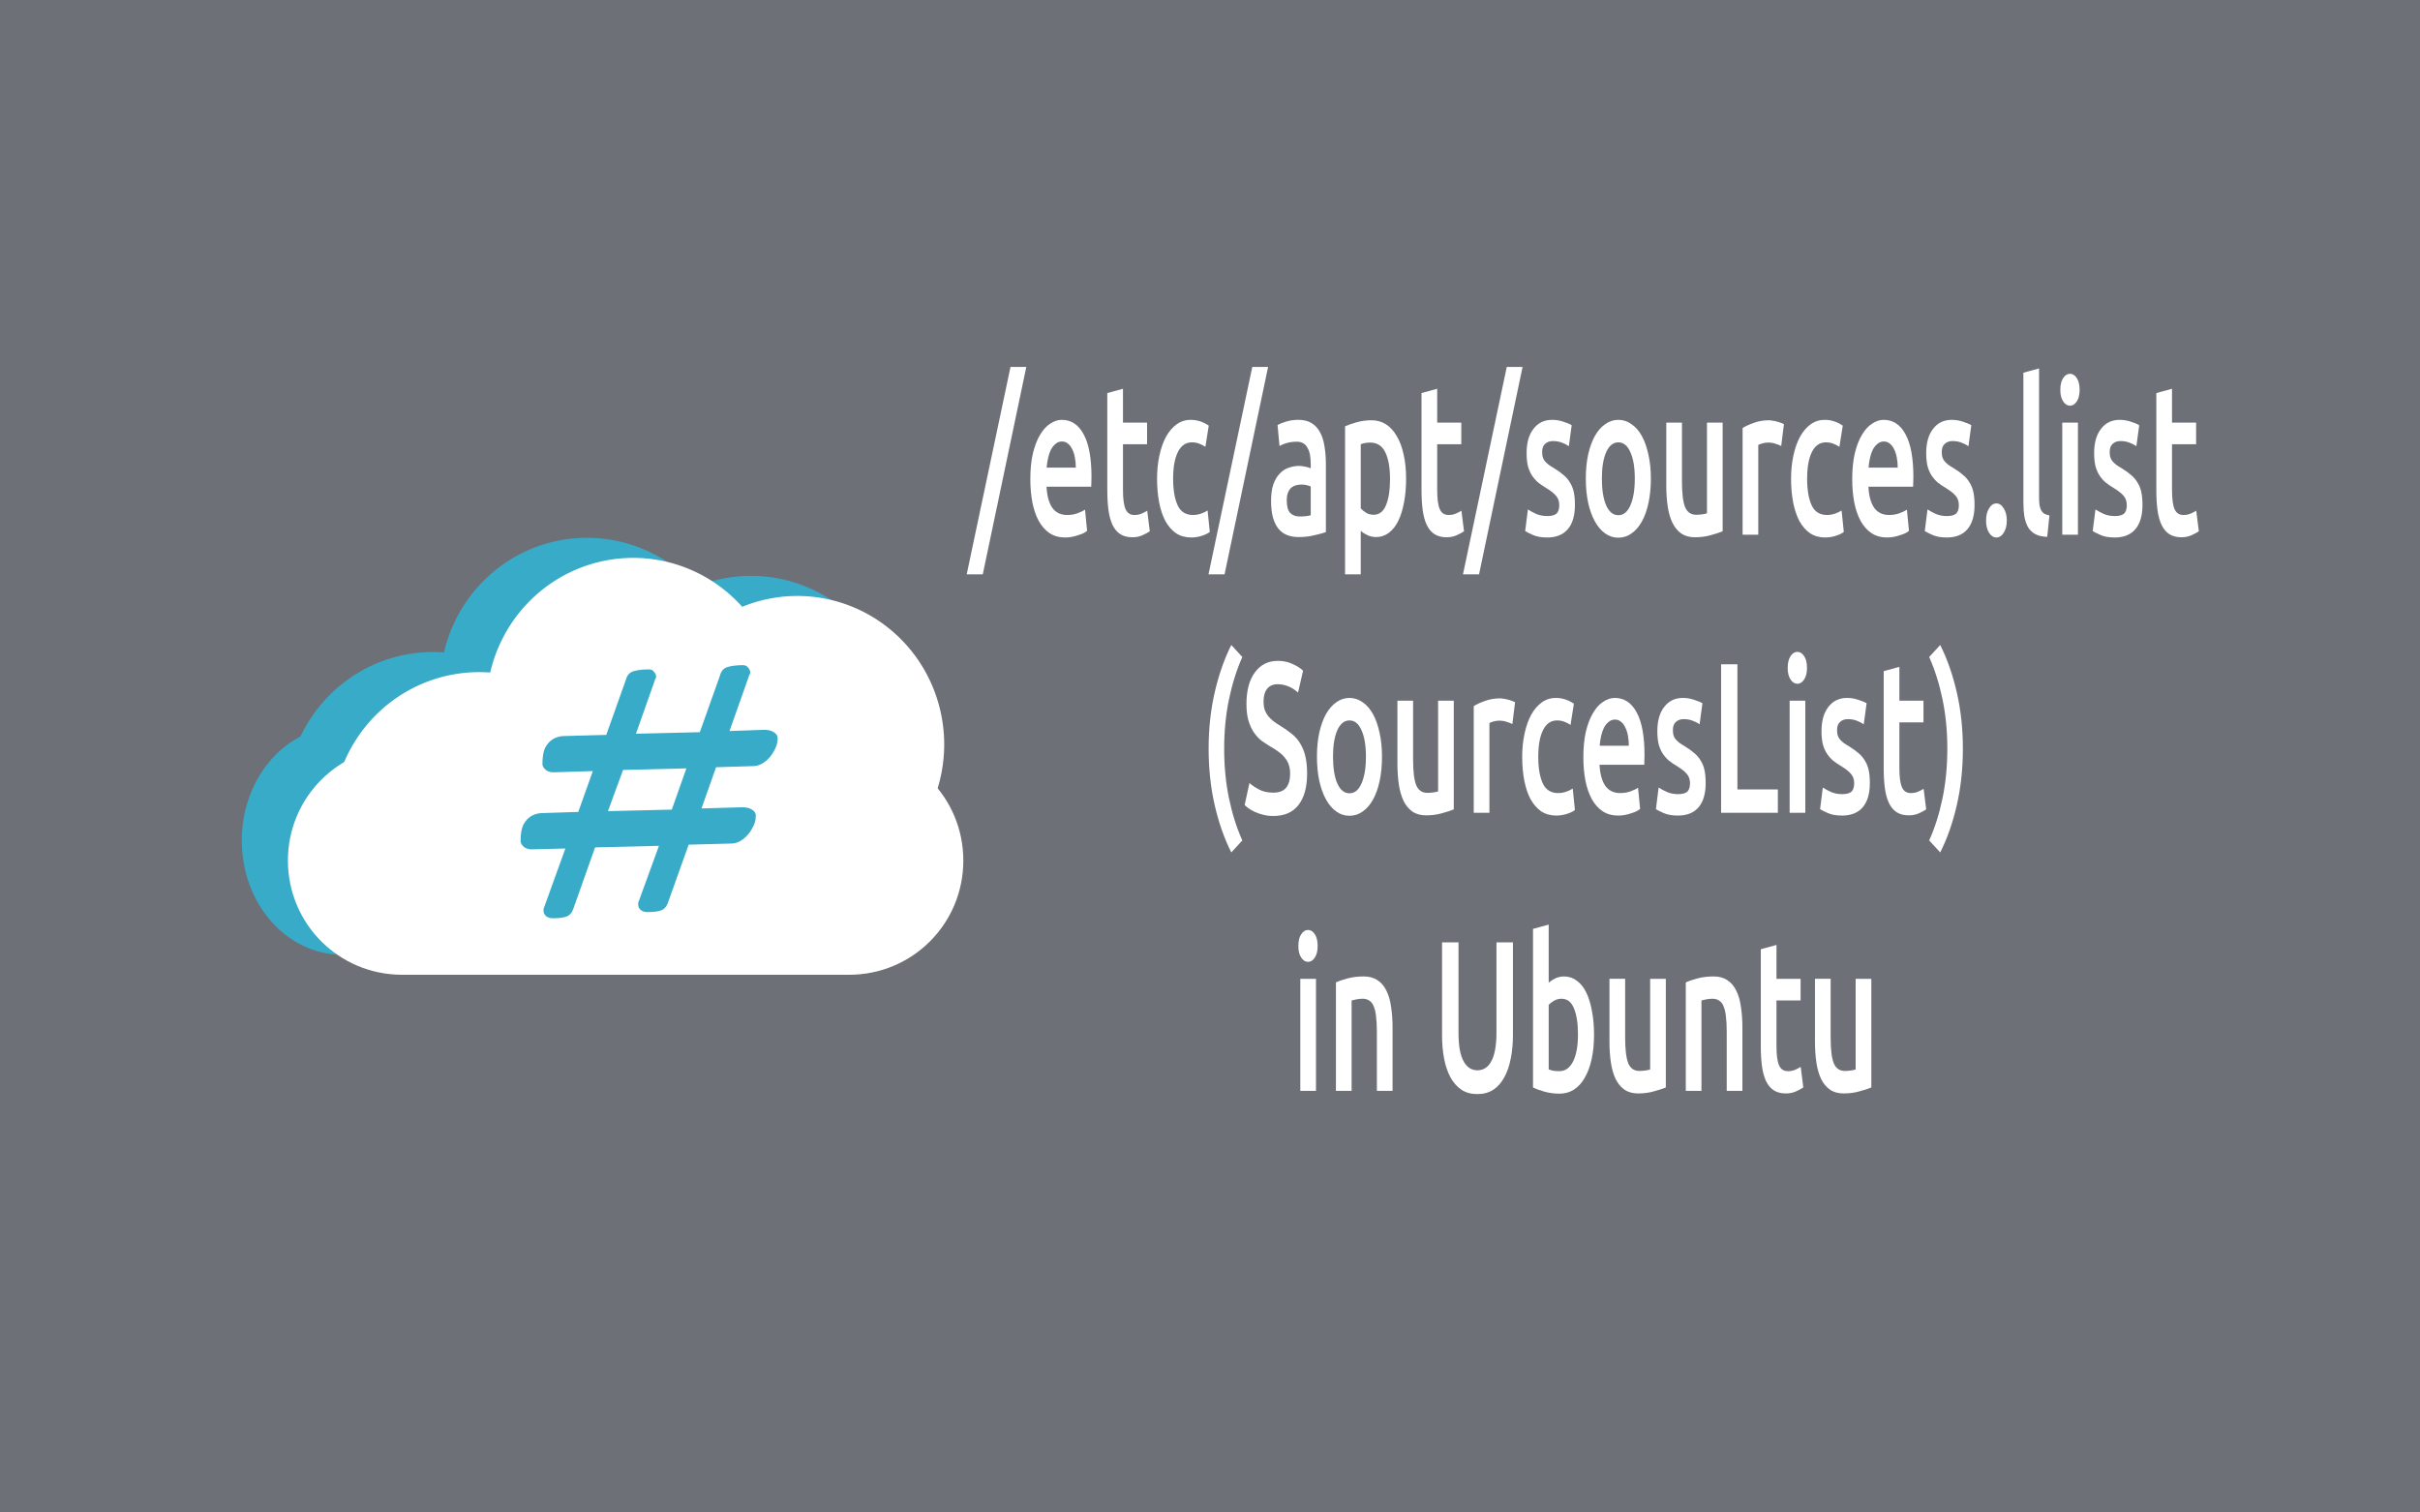 <?xml version="1.0" encoding="UTF-8" standalone="no"?>
<svg
   width="444.5mm"
   height="277.812mm"
   viewBox="0 0 444.5 277.812"
   version="1.1"
   id="svg8"
   xmlns="http://www.w3.org/2000/svg"
   xmlns:svg="http://www.w3.org/2000/svg"
   xmlns:rdf="http://www.w3.org/1999/02/22-rdf-syntax-ns#"
   xmlns:cc="http://creativecommons.org/ns#"
   xmlns:dc="http://purl.org/dc/elements/1.1/">
  <defs
     id="defs2">
    <rect
       x="734.314"
       y="277.545"
       width="731.006"
       height="511.529"
       id="rect9156" />
    <rect
       x="713.404"
       y="190.984"
       width="815.12"
       height="644.052"
       id="rect2960" />
  </defs>
  <path
     id="rect941"
     d="M 0,0 H 444.5 V 277.812 H 0 Z"
     style="opacity:1;fill:#6e7078;fill-opacity:1;fill-rule:nonzero;stroke:none;stroke-width:2.788;stroke-linejoin:round;stroke-miterlimit:4;stroke-dasharray:none;stroke-opacity:1" />
  <g
     transform="matrix(2.491,0,0,2.245,27.402,-104.055)"
     id="flowRoot985"
     style="font-style:normal;font-weight:normal;font-size:40px;line-height:1.25;font-family:sans-serif;letter-spacing:0px;word-spacing:0px;fill:#000000;fill-opacity:1;stroke:none" />
  <g
     transform="matrix(2.491,0,0,2.245,27.402,-104.055)"
     id="flowRoot993"
     style="font-style:normal;font-weight:normal;font-size:40px;line-height:1.25;font-family:sans-serif;letter-spacing:0px;word-spacing:0px;fill:#000000;fill-opacity:1;stroke:none" />
  <g
     id="g870"
     transform="translate(0,19.061)">
    <g
       style="fill:#37abc8"
       transform="matrix(1.162,0,0,1.322,-3.993,-56.774)"
       id="g898">
      <path
         style="opacity:1;fill:#37abc8;fill-opacity:1;fill-rule:nonzero;stroke:none;stroke-width:1.179;stroke-linejoin:round;stroke-miterlimit:4;stroke-dasharray:none;stroke-opacity:1"
         d="M 95.084,139.751 A 23.209,20.63 0 0 1 71.875,160.381 23.209,20.63 0 0 1 48.667,139.751 23.209,20.63 0 0 1 71.875,119.122 23.209,20.63 0 0 1 95.084,139.751 Z"
         id="ellipse890" />
      <path
         style="opacity:1;fill:#37abc8;fill-opacity:1;fill-rule:nonzero;stroke:none;stroke-width:1.179;stroke-linejoin:round;stroke-miterlimit:4;stroke-dasharray:none;stroke-opacity:1"
         d="m 57.525,129.437 h 74.981 c 8.791,0 15.869,7.078 15.869,15.869 v 1e-5 c 0,8.791 -7.078,15.869 -15.869,15.869 H 57.525 c -8.791,0 -15.869,-7.078 -15.869,-15.869 v -1e-5 c 0,-8.791 7.078,-15.869 15.869,-15.869 z"
         id="rect892" />
      <path
         style="opacity:1;fill:#37abc8;fill-opacity:1;fill-rule:nonzero;stroke:none;stroke-width:1.179;stroke-linejoin:round;stroke-miterlimit:4;stroke-dasharray:none;stroke-opacity:1"
         d="m 119.426,123.877 a 23.209,20.63 0 0 1 -23.209,20.63 23.209,20.63 0 0 1 -23.209,-20.63 23.209,20.63 0 0 1 23.209,-20.63 23.209,20.63 0 0 1 23.209,20.63 z"
         id="ellipse894" />
      <path
         style="opacity:1;fill:#37abc8;fill-opacity:1;fill-rule:nonzero;stroke:none;stroke-width:1.179;stroke-linejoin:round;stroke-miterlimit:4;stroke-dasharray:none;stroke-opacity:1"
         d="m 145.355,129.168 a 23.209,20.63 0 0 1 -23.209,20.63 23.209,20.63 0 0 1 -23.209,-20.63 23.209,20.63 0 0 1 23.209,-20.63 23.209,20.63 0 0 1 23.209,20.63 z"
         id="ellipse896" />
    </g>
    <path
       style="opacity:1;fill:#ffffff;fill-opacity:1;fill-rule:nonzero;stroke:none;stroke-width:1.462;stroke-linejoin:round;stroke-miterlimit:4;stroke-dasharray:none;stroke-opacity:1"
       d="m 114.991,131.665 a 26.979,27.27 0 0 1 -26.979,27.27 26.979,27.27 0 0 1 -26.979,-27.27 26.979,27.27 0 0 1 26.979,-27.27 26.979,27.27 0 0 1 26.979,27.27 z"
       id="path874" />
    <path
       style="opacity:1;fill:#ffffff;fill-opacity:1;fill-rule:nonzero;stroke:none;stroke-width:1.462;stroke-linejoin:round;stroke-miterlimit:4;stroke-dasharray:none;stroke-opacity:1"
       d="m 73.861,118.03 h 82.102 c 11.621,0 20.977,9.356 20.977,20.977 v 1e-5 c 0,11.621 -9.356,20.977 -20.977,20.977 H 73.861 c -11.621,0 -20.977,-9.356 -20.977,-20.977 v -1e-5 c 0,-11.621 9.356,-20.977 20.977,-20.977 z"
       id="rect876" />
    <path
       style="opacity:1;fill:#ffffff;fill-opacity:1;fill-rule:nonzero;stroke:none;stroke-width:1.462;stroke-linejoin:round;stroke-miterlimit:4;stroke-dasharray:none;stroke-opacity:1"
       d="M 143.287,110.681 A 26.979,27.27 0 0 1 116.308,137.951 26.979,27.27 0 0 1 89.329,110.681 26.979,27.27 0 0 1 116.308,83.41 26.979,27.27 0 0 1 143.287,110.681 Z"
       id="ellipse880" />
    <path
       style="opacity:1;fill:#ffffff;fill-opacity:1;fill-rule:nonzero;stroke:none;stroke-width:1.462;stroke-linejoin:round;stroke-miterlimit:4;stroke-dasharray:none;stroke-opacity:1"
       d="m 173.428,117.676 a 26.979,27.27 0 0 1 -26.979,27.27 26.979,27.27 0 0 1 -26.979,-27.27 26.979,27.27 0 0 1 26.979,-27.27 26.979,27.27 0 0 1 26.979,27.27 z"
       id="ellipse882" />
  </g>
  <g
     aria-label="#"
     transform="matrix(2.572,0,0,1.769,-1125.526,-630.693)"
     style="font-style:normal;font-weight:normal;font-size:40px;line-height:1.25;font-family:sans-serif;letter-spacing:0px;word-spacing:0px;fill:#37abc8;fill-opacity:1;stroke:none"
     id="flowRoot872">
    <path
       d="m 477.064,451.868 q -0.28,0 -0.48,-0.24 -0.16,-0.24 -0.16,-0.52 v -0.2 l 1.56,-6.28 -2.28,0.08 q -0.44,0.04 -0.68,-0.24 -0.24,-0.32 -0.24,-0.6 0,-1.12 0.2,-1.72 0.24,-0.64 0.6,-0.92 0.36,-0.28 0.76,-0.28 l 2.56,-0.12 1.04,-4.24 -2.68,0.12 q -0.44,0.04 -0.68,-0.24 -0.24,-0.32 -0.24,-0.6 0,-1.12 0.2,-1.72 0.24,-0.64 0.6,-0.92 0.36,-0.28 0.76,-0.28 l 3,-0.12 1.4,-5.72 q 0.12,-0.68 0.52,-0.88 0.44,-0.2 1.12,-0.2 0.24,0 0.36,0.24 0.16,0.24 0.16,0.52 0,0.12 -0.04,0.2 -0.04,0.04 -0.04,0.12 l -1.36,5.6 4.56,-0.16 1.44,-5.88 q 0.12,-0.68 0.52,-0.88 0.44,-0.2 1.12,-0.2 0.24,0 0.36,0.24 0.16,0.24 0.16,0.52 0,0.12 -0.04,0.2 -0.04,0.04 -0.04,0.12 l -1.4,5.76 2.36,-0.12 q 0.52,-0.04 0.8,0.24 0.28,0.24 0.28,0.64 0,0.68 -0.28,1.36 -0.24,0.64 -0.64,1.08 -0.36,0.4 -0.76,0.44 l -2.72,0.12 -1.04,4.28 2.8,-0.12 q 0.52,-0.04 0.8,0.24 0.28,0.24 0.28,0.64 0,0.68 -0.28,1.36 -0.24,0.64 -0.64,1.08 -0.36,0.4 -0.76,0.44 l -3.12,0.12 -1.48,6.04 q -0.16,0.64 -0.52,0.8 -0.32,0.16 -0.96,0.16 -0.28,0 -0.48,-0.24 -0.16,-0.24 -0.16,-0.52 v -0.2 l 1.48,-5.92 -4.56,0.16 -1.56,6.4 q -0.16,0.64 -0.52,0.8 -0.32,0.16 -0.96,0.16 z m 3.96,-11.12 4.56,-0.16 1.04,-4.28 -4.52,0.16 z"
       style="font-style:normal;font-variant:normal;font-weight:800;font-stretch:normal;font-family:'EB Garamond';-inkscape-font-specification:'EB Garamond Ultra-Bold';text-align:center;text-anchor:middle;fill:#37abc8"
       id="path889" />
  </g>
  <g
     aria-label="/etc/apt/sources.list
(SourcesList)
in Ubuntu"
     transform="matrix(0.595,0,0,0.984,-363.124,-211.594)"
     id="text9154"
     style="font-size:40px;line-height:1.25;letter-spacing:0px;word-spacing:0px;white-space:pre;shape-inside:url(#rect9156);fill:#ffffff">
    <path
       d="m 913.678,322.245 h -4.96 l 13.52,-38.72 h 4.88 z"
       style="font-weight:500;font-family:Ubuntu;-inkscape-font-specification:'Ubuntu Medium';text-align:center;text-anchor:middle"
       id="path11766" />
    <path
       d="m 928.358,304.485 q 0,-2.76 0.8,-4.84 0.84,-2.08 2.2,-3.44 1.36,-1.4 3.12,-2.08 1.76,-0.72 3.6,-0.72 4.32,0 6.72,2.68 2.44,2.68 2.44,8 0,0.4 -0.04,0.92 0,0.48 -0.04,0.88 h -13.8 q 0.2,2.52 1.76,3.92 1.6,1.36 4.6,1.36 1.76,0 3.2,-0.32 1.48,-0.32 2.32,-0.68 l 0.64,3.96 q -0.4,0.2 -1.12,0.44 -0.68,0.2 -1.6,0.36 -0.88,0.2 -1.92,0.32 -1.04,0.12 -2.12,0.12 -2.76,0 -4.8,-0.8 -2.04,-0.84 -3.36,-2.28 -1.32,-1.48 -1.96,-3.44 -0.64,-2 -0.64,-4.36 z m 14.04,-2.16 q 0,-1 -0.28,-1.88 -0.28,-0.92 -0.84,-1.56 -0.52,-0.68 -1.32,-1.04 -0.76,-0.4 -1.84,-0.4 -1.12,0 -1.96,0.44 -0.84,0.4 -1.44,1.08 -0.56,0.68 -0.88,1.56 -0.32,0.88 -0.44,1.8 z"
       style="font-weight:500;font-family:Ubuntu;-inkscape-font-specification:'Ubuntu Medium';text-align:center;text-anchor:middle"
       id="path11768" />
    <path
       d="m 952.118,288.405 4.84,-0.8 v 6.32 h 7.44 v 4.04 h -7.44 v 8.52 q 0,2.52 0.8,3.6 0.8,1.08 2.72,1.08 1.32,0 2.32,-0.28 1.04,-0.28 1.64,-0.52 l 0.8,3.84 q -0.84,0.36 -2.2,0.72 -1.36,0.4 -3.2,0.4 -2.24,0 -3.76,-0.6 -1.48,-0.6 -2.36,-1.72 -0.88,-1.16 -1.24,-2.76 -0.36,-1.64 -0.36,-3.72 z"
       style="font-weight:500;font-family:Ubuntu;-inkscape-font-specification:'Ubuntu Medium';text-align:center;text-anchor:middle"
       id="path11770" />
    <path
       d="m 967.478,304.405 q 0,-2.32 0.72,-4.32 0.72,-2.04 2.04,-3.52 1.36,-1.48 3.28,-2.32 1.92,-0.84 4.32,-0.84 2.96,0 5.6,1.08 l -1.04,3.96 q -0.84,-0.36 -1.92,-0.6 -1.04,-0.24 -2.24,-0.24 -2.84,0 -4.32,1.8 -1.48,1.76 -1.48,5 0,3.12 1.4,4.96 1.4,1.8 4.72,1.8 1.24,0 2.44,-0.24 1.2,-0.24 2.08,-0.6 l 0.68,4 q -0.8,0.4 -2.44,0.72 -1.6,0.32 -3.32,0.32 -2.68,0 -4.68,-0.8 -1.96,-0.84 -3.28,-2.28 -1.28,-1.48 -1.92,-3.48 -0.64,-2.04 -0.64,-4.4 z"
       style="font-weight:500;font-family:Ubuntu;-inkscape-font-specification:'Ubuntu Medium';text-align:center;text-anchor:middle"
       id="path11772" />
    <path
       d="m 988.318,322.245 h -4.96 l 13.52,-38.72 h 4.88 z"
       style="font-weight:500;font-family:Ubuntu;-inkscape-font-specification:'Ubuntu Medium';text-align:center;text-anchor:middle"
       id="path11774" />
    <path
       d="m 1011.518,311.445 q 2.24,0 3.4,-0.24 v -5.36 q -0.4,-0.12 -1.16,-0.24 -0.76,-0.12 -1.68,-0.12 -0.8,0 -1.64,0.12 -0.8,0.12 -1.48,0.44 -0.64,0.32 -1.04,0.92 -0.4,0.56 -0.4,1.44 0,1.72 1.08,2.4 1.08,0.64 2.92,0.64 z m -0.4,-18.04 q 2.4,0 4.04,0.6 1.64,0.6 2.6,1.68 1,1.08 1.4,2.64 0.44,1.52 0.44,3.36 v 12.68 q -1.12,0.24 -3.4,0.56 -2.24,0.36 -5.08,0.36 -1.88,0 -3.44,-0.36 -1.56,-0.36 -2.68,-1.16 -1.08,-0.8 -1.72,-2.08 -0.6,-1.28 -0.6,-3.16 0,-1.8 0.68,-3.04 0.72,-1.24 1.92,-2 1.2,-0.8 2.76,-1.12 1.6,-0.36 3.32,-0.36 0.8,0 1.68,0.12 0.88,0.08 1.88,0.32 v -0.8 q 0,-0.84 -0.2,-1.6 -0.2,-0.76 -0.72,-1.32 -0.48,-0.6 -1.32,-0.92 -0.8,-0.32 -2.04,-0.32 -1.68,0 -3.08,0.24 -1.4,0.24 -2.28,0.56 l -0.6,-3.92 q 0.92,-0.32 2.68,-0.64 1.76,-0.32 3.76,-0.32 z"
       style="font-weight:500;font-family:Ubuntu;-inkscape-font-specification:'Ubuntu Medium';text-align:center;text-anchor:middle"
       id="path11776" />
    <path
       d="m 1039.398,304.485 q 0,-3.24 -1.48,-5.04 -1.44,-1.8 -4.68,-1.8 -0.68,0 -1.44,0.08 -0.72,0.04 -1.44,0.24 v 11.96 q 0.64,0.44 1.68,0.84 1.08,0.36 2.28,0.36 2.64,0 3.84,-1.8 1.24,-1.8 1.24,-4.84 z m 4.96,-0.08 q 0,2.4 -0.64,4.4 -0.6,2 -1.76,3.44 -1.16,1.44 -2.92,2.24 -1.72,0.8 -3.92,0.8 -1.48,0 -2.72,-0.36 -1.24,-0.36 -2.04,-0.8 v 8.12 h -4.84 v -27.64 q 1.48,-0.4 3.64,-0.76 2.16,-0.36 4.56,-0.36 2.48,0 4.44,0.76 1.96,0.76 3.32,2.2 1.4,1.4 2.12,3.44 0.76,2 0.76,4.52 z"
       style="font-weight:500;font-family:Ubuntu;-inkscape-font-specification:'Ubuntu Medium';text-align:center;text-anchor:middle"
       id="path11778" />
    <path
       d="m 1049.118,288.405 4.84,-0.8 v 6.32 h 7.44 v 4.04 h -7.44 v 8.52 q 0,2.52 0.8,3.6 0.8,1.08 2.72,1.08 1.32,0 2.32,-0.28 1.04,-0.28 1.64,-0.52 l 0.8,3.84 q -0.84,0.36 -2.2,0.72 -1.36,0.4 -3.2,0.4 -2.24,0 -3.76,-0.6 -1.48,-0.6 -2.36,-1.72 -0.88,-1.16 -1.24,-2.76 -0.36,-1.64 -0.36,-3.72 z"
       style="font-weight:500;font-family:Ubuntu;-inkscape-font-specification:'Ubuntu Medium';text-align:center;text-anchor:middle"
       id="path11780" />
    <path
       d="m 1066.877,322.245 h -4.96 l 13.52,-38.72 h 4.88 z"
       style="font-weight:500;font-family:Ubuntu;-inkscape-font-specification:'Ubuntu Medium';text-align:center;text-anchor:middle"
       id="path11782" />
    <path
       d="m 1087.957,311.365 q 1.92,0 2.8,-0.44 0.88,-0.48 0.88,-1.6 0,-1.04 -0.96,-1.72 -0.92,-0.68 -3.08,-1.48 -1.32,-0.48 -2.44,-1 -1.08,-0.56 -1.88,-1.28 -0.8,-0.72 -1.28,-1.72 -0.44,-1.04 -0.44,-2.52 0,-2.88 2.12,-4.52 2.12,-1.68 5.76,-1.68 1.84,0 3.52,0.36 1.68,0.32 2.52,0.64 l -0.88,3.92 q -0.8,-0.36 -2.04,-0.64 -1.24,-0.32 -2.88,-0.32 -1.48,0 -2.4,0.52 -0.92,0.48 -0.92,1.52 0,0.52 0.16,0.92 0.2,0.4 0.64,0.76 0.44,0.32 1.16,0.68 0.72,0.32 1.76,0.68 1.72,0.64 2.92,1.28 1.2,0.6 1.96,1.4 0.8,0.76 1.16,1.76 0.36,1 0.36,2.4 0,3 -2.24,4.56 -2.2,1.52 -6.32,1.52 -2.76,0 -4.44,-0.48 -1.68,-0.44 -2.36,-0.72 l 0.84,-4.04 q 1.08,0.44 2.56,0.84 1.52,0.4 3.44,0.4 z"
       style="font-weight:500;font-family:Ubuntu;-inkscape-font-specification:'Ubuntu Medium';text-align:center;text-anchor:middle"
       id="path11784" />
    <path
       d="m 1119.917,304.365 q 0,2.48 -0.72,4.52 -0.72,2.04 -2.04,3.48 -1.32,1.44 -3.2,2.24 -1.84,0.8 -4.08,0.8 -2.24,0 -4.08,-0.8 -1.84,-0.8 -3.16,-2.24 -1.32,-1.44 -2.08,-3.48 -0.72,-2.04 -0.72,-4.52 0,-2.48 0.72,-4.48 0.76,-2.04 2.08,-3.48 1.36,-1.44 3.2,-2.2 1.84,-0.8 4.04,-0.8 2.2,0 4.04,0.8 1.88,0.76 3.2,2.2 1.32,1.44 2.04,3.48 0.76,2 0.76,4.48 z m -4.96,0 q 0,-3.12 -1.36,-4.92 -1.32,-1.84 -3.72,-1.84 -2.4,0 -3.76,1.84 -1.32,1.8 -1.32,4.92 0,3.16 1.32,5 1.36,1.84 3.76,1.84 2.4,0 3.72,-1.84 1.36,-1.84 1.36,-5 z"
       style="font-weight:500;font-family:Ubuntu;-inkscape-font-specification:'Ubuntu Medium';text-align:center;text-anchor:middle"
       id="path11786" />
    <path
       d="m 1142.077,314.205 q -1.4,0.36 -3.64,0.72 -2.24,0.4 -4.92,0.4 -2.52,0 -4.24,-0.72 -1.68,-0.72 -2.72,-2 -1,-1.28 -1.44,-3.04 -0.44,-1.8 -0.44,-3.92 v -11.72 h 4.84 v 10.96 q 0,3.36 0.96,4.8 1,1.44 3.44,1.44 0.88,0 1.84,-0.08 1,-0.08 1.48,-0.2 v -16.92 h 4.84 z"
       style="font-weight:500;font-family:Ubuntu;-inkscape-font-specification:'Ubuntu Medium';text-align:center;text-anchor:middle"
       id="path11788" />
    <path
       d="m 1160.157,298.285 q -0.6,-0.2 -1.68,-0.4 -1.04,-0.24 -2.44,-0.24 -0.8,0 -1.72,0.16 -0.88,0.16 -1.24,0.28 v 16.76 h -4.84 v -19.92 q 1.4,-0.52 3.48,-0.96 2.12,-0.48 4.68,-0.48 0.48,0 1.12,0.08 0.64,0.04 1.28,0.16 0.64,0.08 1.24,0.24 0.6,0.12 0.96,0.24 z"
       style="font-weight:500;font-family:Ubuntu;-inkscape-font-specification:'Ubuntu Medium';text-align:center;text-anchor:middle"
       id="path11790" />
    <path
       d="m 1163.197,304.405 q 0,-2.32 0.72,-4.32 0.72,-2.04 2.04,-3.52 1.36,-1.48 3.28,-2.32 1.92,-0.84 4.32,-0.84 2.96,0 5.6,1.08 l -1.04,3.96 q -0.84,-0.36 -1.92,-0.6 -1.04,-0.24 -2.24,-0.24 -2.84,0 -4.32,1.8 -1.48,1.76 -1.48,5 0,3.12 1.4,4.96 1.4,1.8 4.72,1.8 1.24,0 2.44,-0.24 1.2,-0.24 2.08,-0.6 l 0.68,4 q -0.8,0.4 -2.44,0.72 -1.6,0.32 -3.32,0.32 -2.68,0 -4.68,-0.8 -1.96,-0.84 -3.28,-2.28 -1.28,-1.48 -1.92,-3.48 -0.64,-2.04 -0.64,-4.4 z"
       style="font-weight:500;font-family:Ubuntu;-inkscape-font-specification:'Ubuntu Medium';text-align:center;text-anchor:middle"
       id="path11792" />
    <path
       d="m 1182.077,304.485 q 0,-2.76 0.8,-4.84 0.84,-2.08 2.2,-3.44 1.36,-1.4 3.12,-2.08 1.76,-0.72 3.6,-0.72 4.32,0 6.72,2.68 2.44,2.68 2.44,8 0,0.4 -0.04,0.92 0,0.48 -0.04,0.88 h -13.8 q 0.2,2.52 1.76,3.92 1.6,1.36 4.6,1.36 1.76,0 3.2,-0.32 1.48,-0.32 2.32,-0.68 l 0.64,3.96 q -0.4,0.2 -1.12,0.44 -0.68,0.2 -1.6,0.36 -0.88,0.2 -1.92,0.32 -1.04,0.12 -2.12,0.12 -2.76,0 -4.8,-0.8 -2.04,-0.84 -3.36,-2.28 -1.32,-1.48 -1.96,-3.44 -0.64,-2 -0.64,-4.36 z m 14.04,-2.16 q 0,-1 -0.28,-1.88 -0.28,-0.92 -0.84,-1.56 -0.52,-0.68 -1.32,-1.04 -0.76,-0.4 -1.84,-0.4 -1.12,0 -1.96,0.44 -0.84,0.4 -1.44,1.08 -0.56,0.68 -0.88,1.56 -0.32,0.88 -0.44,1.8 z"
       style="font-weight:500;font-family:Ubuntu;-inkscape-font-specification:'Ubuntu Medium';text-align:center;text-anchor:middle"
       id="path11794" />
    <path
       d="m 1211.317,311.365 q 1.92,0 2.8,-0.44 0.88,-0.48 0.88,-1.6 0,-1.04 -0.96,-1.72 -0.92,-0.68 -3.08,-1.48 -1.32,-0.48 -2.44,-1 -1.08,-0.56 -1.88,-1.28 -0.8,-0.72 -1.28,-1.72 -0.44,-1.04 -0.44,-2.52 0,-2.88 2.12,-4.52 2.12,-1.68 5.76,-1.68 1.84,0 3.52,0.36 1.68,0.32 2.52,0.64 l -0.88,3.92 q -0.8,-0.36 -2.04,-0.64 -1.24,-0.32 -2.88,-0.32 -1.48,0 -2.4,0.52 -0.92,0.48 -0.92,1.52 0,0.52 0.16,0.92 0.2,0.4 0.64,0.76 0.44,0.32 1.16,0.68 0.72,0.32 1.76,0.68 1.72,0.64 2.92,1.28 1.2,0.6 1.96,1.4 0.8,0.76 1.16,1.76 0.36,1 0.36,2.4 0,3 -2.24,4.56 -2.2,1.52 -6.32,1.52 -2.76,0 -4.44,-0.48 -1.68,-0.44 -2.36,-0.72 l 0.84,-4.04 q 1.08,0.44 2.56,0.84 1.52,0.4 3.44,0.4 z"
       style="font-weight:500;font-family:Ubuntu;-inkscape-font-specification:'Ubuntu Medium';text-align:center;text-anchor:middle"
       id="path11796" />
    <path
       d="m 1229.797,312.205 q 0,1.4 -0.96,2.28 -0.92,0.88 -2.24,0.88 -1.36,0 -2.28,-0.88 -0.92,-0.88 -0.92,-2.28 0,-1.4 0.92,-2.28 0.92,-0.92 2.28,-0.92 1.32,0 2.24,0.92 0.96,0.88 0.96,2.28 z"
       style="font-weight:500;font-family:Ubuntu;-inkscape-font-specification:'Ubuntu Medium';text-align:center;text-anchor:middle"
       id="path11798" />
    <path
       d="m 1242.277,315.245 q -2.16,-0.04 -3.6,-0.48 -1.4,-0.44 -2.24,-1.24 -0.84,-0.84 -1.2,-2.04 -0.32,-1.24 -0.32,-2.8 v -24.08 l 4.84,-0.8 v 23.96 q 0,0.88 0.12,1.48 0.16,0.6 0.52,1.04 0.36,0.4 0.96,0.64 0.64,0.2 1.6,0.32 z"
       style="font-weight:500;font-family:Ubuntu;-inkscape-font-specification:'Ubuntu Medium';text-align:center;text-anchor:middle"
       id="path11800" />
    <path
       d="m 1251.757,314.845 h -4.84 v -20.92 h 4.84 z m 0.52,-27.04 q 0,1.36 -0.88,2.16 -0.88,0.8 -2.08,0.8 -1.24,0 -2.12,-0.8 -0.88,-0.8 -0.88,-2.16 0,-1.4 0.88,-2.2 0.88,-0.8 2.12,-0.8 1.2,0 2.08,0.8 0.88,0.8 0.88,2.2 z"
       style="font-weight:500;font-family:Ubuntu;-inkscape-font-specification:'Ubuntu Medium';text-align:center;text-anchor:middle"
       id="path11802" />
    <path
       d="m 1263.157,311.365 q 1.92,0 2.8,-0.44 0.88,-0.48 0.88,-1.6 0,-1.04 -0.96,-1.72 -0.92,-0.68 -3.08,-1.48 -1.32,-0.48 -2.44,-1 -1.08,-0.56 -1.88,-1.28 -0.8,-0.72 -1.28,-1.72 -0.44,-1.04 -0.44,-2.52 0,-2.88 2.12,-4.52 2.12,-1.68 5.76,-1.68 1.84,0 3.52,0.36 1.68,0.32 2.52,0.64 l -0.88,3.92 q -0.8,-0.36 -2.04,-0.64 -1.24,-0.32 -2.88,-0.32 -1.48,0 -2.4,0.52 -0.92,0.48 -0.92,1.52 0,0.52 0.16,0.92 0.2,0.4 0.64,0.76 0.44,0.32 1.16,0.68 0.72,0.32 1.76,0.68 1.72,0.64 2.92,1.28 1.2,0.6 1.96,1.4 0.8,0.76 1.16,1.76 0.36,1 0.36,2.4 0,3 -2.24,4.56 -2.2,1.52 -6.32,1.52 -2.76,0 -4.44,-0.48 -1.68,-0.44 -2.36,-0.72 l 0.84,-4.04 q 1.08,0.44 2.56,0.84 1.52,0.4 3.44,0.4 z"
       style="font-weight:500;font-family:Ubuntu;-inkscape-font-specification:'Ubuntu Medium';text-align:center;text-anchor:middle"
       id="path11804" />
    <path
       d="m 1275.957,288.405 4.84,-0.8 v 6.32 h 7.44 v 4.04 h -7.44 v 8.52 q 0,2.52 0.8,3.6 0.8,1.08 2.72,1.08 1.32,0 2.32,-0.28 1.04,-0.28 1.64,-0.52 l 0.8,3.84 q -0.84,0.36 -2.2,0.72 -1.36,0.4 -3.2,0.4 -2.24,0 -3.76,-0.6 -1.48,-0.6 -2.36,-1.72 -0.88,-1.16 -1.24,-2.76 -0.36,-1.64 -0.36,-3.72 z"
       style="font-weight:500;font-family:Ubuntu;-inkscape-font-specification:'Ubuntu Medium';text-align:center;text-anchor:middle"
       id="path11806" />
    <path
       d="m 988.198,354.794 q 0,4.92 1.48,9.24 1.48,4.32 4.12,7.88 l -3.4,2.24 q -3.24,-3.88 -5.12,-8.8 -1.88,-4.96 -1.88,-10.56 0,-5.6 1.88,-10.52 1.88,-4.96 5.12,-8.84 l 3.4,2.24 q -2.64,3.6 -4.12,7.92 -1.48,4.28 -1.48,9.2 z"
       style="font-weight:500;font-family:Ubuntu;-inkscape-font-specification:'Ubuntu Medium';text-align:center;text-anchor:middle"
       id="path11808" />
    <path
       d="m 1003.358,362.994 q 2.72,0 3.96,-0.92 1.24,-0.92 1.24,-2.6 0,-1 -0.44,-1.72 -0.4,-0.72 -1.2,-1.28 -0.76,-0.6 -1.88,-1.08 -1.12,-0.52 -2.56,-1 -1.44,-0.52 -2.8,-1.12 -1.32,-0.64 -2.36,-1.56 -1,-0.92 -1.64,-2.2 -0.6,-1.28 -0.6,-3.08 0,-3.76 2.6,-5.88 2.6,-2.16 7.08,-2.16 2.6,0 4.6,0.6 2.04,0.56 3.2,1.24 l -1.56,4.08 q -1.36,-0.76 -3,-1.16 -1.6,-0.4 -3.32,-0.4 -2.04,0 -3.2,0.84 -1.12,0.84 -1.12,2.36 0,0.92 0.36,1.6 0.4,0.64 1.08,1.16 0.72,0.52 1.64,0.96 0.96,0.44 2.08,0.84 1.96,0.72 3.48,1.48 1.56,0.72 2.6,1.76 1.08,1 1.64,2.4 0.56,1.36 0.56,3.32 0,3.76 -2.68,5.84 -2.64,2.04 -7.76,2.04 -1.72,0 -3.16,-0.24 -1.4,-0.2 -2.52,-0.52 -1.08,-0.32 -1.88,-0.64 -0.8,-0.36 -1.28,-0.64 l 1.48,-4.12 q 1.08,0.6 2.92,1.2 1.84,0.6 4.44,0.6 z"
       style="font-weight:500;font-family:Ubuntu;-inkscape-font-specification:'Ubuntu Medium';text-align:center;text-anchor:middle"
       id="path11810" />
    <path
       d="m 1036.918,356.274 q 0,2.48 -0.72,4.52 -0.72,2.04 -2.04,3.48 -1.32,1.44 -3.2,2.24 -1.84,0.8 -4.08,0.8 -2.24,0 -4.08,-0.8 -1.84,-0.8 -3.16,-2.24 -1.32,-1.44 -2.08,-3.48 -0.72,-2.04 -0.72,-4.52 0,-2.48 0.72,-4.48 0.76,-2.04 2.08,-3.48 1.36,-1.44 3.2,-2.2 1.84,-0.8 4.04,-0.8 2.2,0 4.04,0.8 1.88,0.76 3.2,2.2 1.32,1.44 2.04,3.48 0.76,2 0.76,4.48 z m -4.96,0 q 0,-3.12 -1.36,-4.92 -1.32,-1.84 -3.72,-1.84 -2.4,0 -3.76,1.84 -1.32,1.8 -1.32,4.92 0,3.16 1.32,5 1.36,1.84 3.76,1.84 2.4,0 3.72,-1.84 1.36,-1.84 1.36,-5 z"
       style="font-weight:500;font-family:Ubuntu;-inkscape-font-specification:'Ubuntu Medium';text-align:center;text-anchor:middle"
       id="path11812" />
    <path
       d="m 1059.078,366.114 q -1.4,0.36 -3.64,0.72 -2.24,0.4 -4.92,0.4 -2.52,0 -4.24,-0.72 -1.68,-0.72 -2.72,-2 -1,-1.28 -1.44,-3.04 -0.44,-1.8 -0.44,-3.92 v -11.72 h 4.84 v 10.96 q 0,3.36 0.96,4.8 1,1.44 3.44,1.44 0.88,0 1.84,-0.08 1,-0.08 1.48,-0.2 v -16.92 h 4.84 z"
       style="font-weight:500;font-family:Ubuntu;-inkscape-font-specification:'Ubuntu Medium';text-align:center;text-anchor:middle"
       id="path11814" />
    <path
       d="m 1077.158,350.194 q -0.6,-0.2 -1.68,-0.4 -1.04,-0.24 -2.44,-0.24 -0.8,0 -1.72,0.16 -0.88,0.16 -1.24,0.28 v 16.76 h -4.84 v -19.92 q 1.4,-0.52 3.48,-0.96 2.12,-0.48 4.68,-0.48 0.48,0 1.12,0.08 0.64,0.04 1.28,0.16 0.64,0.08 1.24,0.24 0.6,0.12 0.96,0.24 z"
       style="font-weight:500;font-family:Ubuntu;-inkscape-font-specification:'Ubuntu Medium';text-align:center;text-anchor:middle"
       id="path11816" />
    <path
       d="m 1080.197,356.314 q 0,-2.32 0.72,-4.32 0.72,-2.04 2.04,-3.52 1.36,-1.48 3.28,-2.32 1.92,-0.84 4.32,-0.84 2.96,0 5.6,1.08 l -1.04,3.96 q -0.84,-0.36 -1.92,-0.6 -1.04,-0.24 -2.24,-0.24 -2.84,0 -4.32,1.8 -1.48,1.76 -1.48,5 0,3.12 1.4,4.96 1.4,1.8 4.72,1.8 1.24,0 2.44,-0.24 1.2,-0.24 2.08,-0.6 l 0.68,4 q -0.8,0.4 -2.44,0.72 -1.6,0.32 -3.32,0.32 -2.68,0 -4.68,-0.8 -1.96,-0.84 -3.28,-2.28 -1.28,-1.48 -1.92,-3.48 -0.64,-2.04 -0.64,-4.4 z"
       style="font-weight:500;font-family:Ubuntu;-inkscape-font-specification:'Ubuntu Medium';text-align:center;text-anchor:middle"
       id="path11818" />
    <path
       d="m 1099.077,356.394 q 0,-2.76 0.8,-4.84 0.84,-2.08 2.2,-3.44 1.36,-1.4 3.12,-2.08 1.76,-0.72 3.6,-0.72 4.32,0 6.72,2.68 2.44,2.68 2.44,8 0,0.4 -0.04,0.92 0,0.48 -0.04,0.88 h -13.8 q 0.2,2.52 1.76,3.92 1.6,1.36 4.6,1.36 1.76,0 3.2,-0.32 1.48,-0.32 2.32,-0.68 l 0.64,3.96 q -0.4,0.2 -1.12,0.44 -0.68,0.2 -1.6,0.36 -0.88,0.2 -1.92,0.32 -1.04,0.12 -2.12,0.12 -2.76,0 -4.8,-0.8 -2.04,-0.84 -3.36,-2.28 -1.32,-1.48 -1.96,-3.44 -0.64,-2 -0.64,-4.36 z m 14.04,-2.16 q 0,-1 -0.28,-1.88 -0.28,-0.92 -0.84,-1.56 -0.52,-0.68 -1.32,-1.04 -0.76,-0.4 -1.84,-0.4 -1.12,0 -1.96,0.44 -0.84,0.4 -1.44,1.08 -0.56,0.68 -0.88,1.56 -0.32,0.88 -0.44,1.8 z"
       style="font-weight:500;font-family:Ubuntu;-inkscape-font-specification:'Ubuntu Medium';text-align:center;text-anchor:middle"
       id="path11820" />
    <path
       d="m 1128.317,363.274 q 1.92,0 2.8,-0.44 0.88,-0.48 0.88,-1.6 0,-1.04 -0.96,-1.72 -0.92,-0.68 -3.08,-1.48 -1.32,-0.48 -2.44,-1 -1.08,-0.56 -1.88,-1.28 -0.8,-0.72 -1.28,-1.72 -0.44,-1.04 -0.44,-2.52 0,-2.88 2.12,-4.52 2.12,-1.68 5.76,-1.68 1.84,0 3.52,0.36 1.68,0.32 2.52,0.64 l -0.88,3.92 q -0.8,-0.36 -2.04,-0.64 -1.24,-0.32 -2.88,-0.32 -1.48,0 -2.4,0.52 -0.92,0.48 -0.92,1.52 0,0.52 0.16,0.92 0.2,0.4 0.64,0.76 0.44,0.32 1.16,0.68 0.72,0.32 1.76,0.68 1.72,0.64 2.92,1.28 1.2,0.6 1.96,1.4 0.8,0.76 1.16,1.76 0.36,1 0.36,2.4 0,3 -2.24,4.56 -2.2,1.52 -6.32,1.52 -2.76,0 -4.44,-0.48 -1.68,-0.44 -2.36,-0.72 l 0.84,-4.04 q 1.08,0.44 2.56,0.84 1.52,0.4 3.44,0.4 z"
       style="font-weight:500;font-family:Ubuntu;-inkscape-font-specification:'Ubuntu Medium';text-align:center;text-anchor:middle"
       id="path11822" />
    <path
       d="m 1159.117,362.394 v 4.36 h -17.52 v -27.72 h 5.04 v 23.36 z"
       style="font-weight:500;font-family:Ubuntu;-inkscape-font-specification:'Ubuntu Medium';text-align:center;text-anchor:middle"
       id="path11824" />
    <path
       d="m 1167.597,366.754 h -4.84 v -20.92 h 4.84 z m 0.52,-27.04 q 0,1.36 -0.88,2.16 -0.88,0.8 -2.08,0.8 -1.24,0 -2.12,-0.8 -0.88,-0.8 -0.88,-2.16 0,-1.4 0.88,-2.2 0.88,-0.8 2.12,-0.8 1.2,0 2.08,0.8 0.88,0.8 0.88,2.2 z"
       style="font-weight:500;font-family:Ubuntu;-inkscape-font-specification:'Ubuntu Medium';text-align:center;text-anchor:middle"
       id="path11826" />
    <path
       d="m 1178.997,363.274 q 1.92,0 2.8,-0.44 0.88,-0.48 0.88,-1.6 0,-1.04 -0.96,-1.72 -0.92,-0.68 -3.08,-1.48 -1.32,-0.48 -2.44,-1 -1.08,-0.56 -1.88,-1.28 -0.8,-0.72 -1.28,-1.72 -0.44,-1.04 -0.44,-2.52 0,-2.88 2.12,-4.52 2.12,-1.68 5.76,-1.68 1.84,0 3.52,0.36 1.68,0.32 2.52,0.64 l -0.88,3.92 q -0.8,-0.36 -2.04,-0.64 -1.24,-0.32 -2.88,-0.32 -1.48,0 -2.4,0.52 -0.92,0.48 -0.92,1.52 0,0.52 0.16,0.92 0.2,0.4 0.64,0.76 0.44,0.32 1.16,0.68 0.72,0.32 1.76,0.68 1.72,0.64 2.92,1.28 1.2,0.6 1.96,1.4 0.8,0.76 1.16,1.76 0.36,1 0.36,2.4 0,3 -2.24,4.56 -2.2,1.52 -6.32,1.52 -2.76,0 -4.44,-0.48 -1.68,-0.44 -2.36,-0.72 l 0.84,-4.04 q 1.08,0.44 2.56,0.84 1.52,0.4 3.44,0.4 z"
       style="font-weight:500;font-family:Ubuntu;-inkscape-font-specification:'Ubuntu Medium';text-align:center;text-anchor:middle"
       id="path11828" />
    <path
       d="m 1191.797,340.314 4.84,-0.8 v 6.32 h 7.44 v 4.04 h -7.44 v 8.52 q 0,2.52 0.8,3.6 0.8,1.08 2.72,1.08 1.32,0 2.32,-0.28 1.04,-0.28 1.64,-0.52 l 0.8,3.84 q -0.84,0.36 -2.2,0.72 -1.36,0.4 -3.2,0.4 -2.24,0 -3.76,-0.6 -1.48,-0.6 -2.36,-1.72 -0.88,-1.16 -1.24,-2.76 -0.36,-1.64 -0.36,-3.72 z"
       style="font-weight:500;font-family:Ubuntu;-inkscape-font-specification:'Ubuntu Medium';text-align:center;text-anchor:middle"
       id="path11830" />
    <path
       d="m 1211.437,354.794 q 0,-4.92 -1.48,-9.2 -1.48,-4.32 -4.12,-7.92 l 3.4,-2.24 q 3.24,3.88 5.12,8.84 1.88,4.92 1.88,10.52 0,5.6 -1.88,10.56 -1.88,4.92 -5.12,8.8 l -3.4,-2.24 q 2.64,-3.56 4.12,-7.88 1.48,-4.32 1.48,-9.24 z"
       style="font-weight:500;font-family:Ubuntu;-inkscape-font-specification:'Ubuntu Medium';text-align:center;text-anchor:middle"
       id="path11832" />
    <path
       d="m 1016.538,418.663 h -4.84 v -20.92 h 4.84 z m 0.52,-27.04 q 0,1.36 -0.88,2.16 -0.88,0.8 -2.08,0.8 -1.24,0 -2.12,-0.8 -0.88,-0.8 -0.88,-2.16 0,-1.4 0.88,-2.2 0.88,-0.8 2.12,-0.8 1.2,0 2.08,0.8 0.88,0.8 0.88,2.2 z"
       style="font-weight:500;font-family:Ubuntu;-inkscape-font-specification:'Ubuntu Medium';text-align:center;text-anchor:middle"
       id="path11834" />
    <path
       d="m 1022.697,398.423 q 1.4,-0.4 3.64,-0.76 2.24,-0.36 4.96,-0.36 2.56,0 4.28,0.72 1.72,0.68 2.72,1.96 1.04,1.24 1.44,3.04 0.44,1.76 0.44,3.88 v 11.76 h -4.84 v -11 q 0,-1.68 -0.24,-2.84 -0.2,-1.2 -0.72,-1.92 -0.48,-0.76 -1.36,-1.08 -0.84,-0.36 -2.08,-0.36 -0.92,0 -1.92,0.12 -1,0.12 -1.48,0.2 v 16.88 h -4.84 z"
       style="font-weight:500;font-family:Ubuntu;-inkscape-font-specification:'Ubuntu Medium';text-align:center;text-anchor:middle"
       id="path11836" />
    <path
       d="m 1066.338,419.263 q -2.84,0 -4.88,-0.8 -2.04,-0.84 -3.4,-2.32 -1.32,-1.48 -1.96,-3.48 -0.64,-2 -0.64,-4.4 v -17.32 h 5.08 v 16.84 q 0,1.88 0.4,3.24 0.44,1.32 1.2,2.16 0.8,0.84 1.84,1.24 1.08,0.4 2.4,0.4 1.32,0 2.4,-0.4 1.08,-0.4 1.84,-1.24 0.8,-0.84 1.2,-2.16 0.44,-1.36 0.44,-3.24 v -16.84 h 5.08 v 17.32 q 0,2.4 -0.68,4.4 -0.64,2 -2,3.48 -1.32,1.48 -3.4,2.32 -2.08,0.8 -4.92,0.8 z"
       style="font-weight:500;font-family:Ubuntu;-inkscape-font-specification:'Ubuntu Medium';text-align:center;text-anchor:middle"
       id="path11838" />
    <path
       d="m 1097.418,408.143 q 0,-3.08 -1.24,-4.88 -1.2,-1.8 -3.84,-1.8 -1.2,0 -2.28,0.36 -1.04,0.36 -1.68,0.8 v 12.04 q 0.52,0.12 1.32,0.24 0.84,0.08 2,0.08 2.68,0 4.2,-1.8 1.52,-1.84 1.52,-5.04 z m 4.96,0.08 q 0,2.52 -0.76,4.56 -0.72,2 -2.12,3.44 -1.36,1.44 -3.32,2.2 -1.96,0.76 -4.44,0.76 -2.4,0 -4.6,-0.36 -2.16,-0.36 -3.6,-0.8 v -29.6 l 4.84,-0.8 v 10.84 q 0.84,-0.44 2.04,-0.8 1.24,-0.36 2.72,-0.36 2.2,0 3.92,0.8 1.76,0.76 2.92,2.2 1.16,1.44 1.76,3.48 0.64,2 0.64,4.44 z"
       style="font-weight:500;font-family:Ubuntu;-inkscape-font-specification:'Ubuntu Medium';text-align:center;text-anchor:middle"
       id="path11840" />
    <path
       d="m 1124.537,418.023 q -1.4,0.36 -3.64,0.72 -2.24,0.4 -4.92,0.4 -2.52,0 -4.24,-0.72 -1.68,-0.72 -2.72,-2 -1,-1.28 -1.44,-3.04 -0.44,-1.8 -0.44,-3.92 v -11.72 h 4.84 v 10.96 q 0,3.36 0.96,4.8 1,1.44 3.44,1.44 0.88,0 1.84,-0.08 1,-0.08 1.48,-0.2 v -16.92 h 4.84 z"
       style="font-weight:500;font-family:Ubuntu;-inkscape-font-specification:'Ubuntu Medium';text-align:center;text-anchor:middle"
       id="path11842" />
    <path
       d="m 1130.697,398.423 q 1.4,-0.4 3.64,-0.76 2.24,-0.36 4.96,-0.36 2.56,0 4.28,0.72 1.72,0.68 2.72,1.96 1.04,1.24 1.44,3.04 0.44,1.76 0.44,3.88 v 11.76 h -4.84 v -11 q 0,-1.68 -0.24,-2.84 -0.2,-1.2 -0.72,-1.92 -0.48,-0.76 -1.36,-1.08 -0.84,-0.36 -2.08,-0.36 -0.92,0 -1.92,0.12 -1,0.12 -1.48,0.2 v 16.88 h -4.84 z"
       style="font-weight:500;font-family:Ubuntu;-inkscape-font-specification:'Ubuntu Medium';text-align:center;text-anchor:middle"
       id="path11844" />
    <path
       d="m 1153.857,392.223 4.84,-0.8 v 6.32 h 7.44 v 4.04 h -7.44 v 8.52 q 0,2.52 0.8,3.6 0.8,1.08 2.72,1.08 1.32,0 2.32,-0.28 1.04,-0.28 1.64,-0.52 l 0.8,3.84 q -0.84,0.36 -2.2,0.72 -1.36,0.4 -3.2,0.4 -2.24,0 -3.76,-0.6 -1.48,-0.6 -2.36,-1.72 -0.88,-1.16 -1.24,-2.76 -0.36,-1.64 -0.36,-3.72 z"
       style="font-weight:500;font-family:Ubuntu;-inkscape-font-specification:'Ubuntu Medium';text-align:center;text-anchor:middle"
       id="path11846" />
    <path
       d="m 1187.977,418.023 q -1.4,0.36 -3.64,0.72 -2.24,0.4 -4.92,0.4 -2.52,0 -4.24,-0.72 -1.68,-0.72 -2.72,-2 -1,-1.28 -1.44,-3.04 -0.44,-1.8 -0.44,-3.92 v -11.72 h 4.84 v 10.96 q 0,3.36 0.96,4.8 1,1.44 3.44,1.44 0.88,0 1.84,-0.08 1,-0.08 1.48,-0.2 v -16.92 h 4.84 z"
       style="font-weight:500;font-family:Ubuntu;-inkscape-font-specification:'Ubuntu Medium';text-align:center;text-anchor:middle"
       id="path11848" />
  </g>
</svg>
